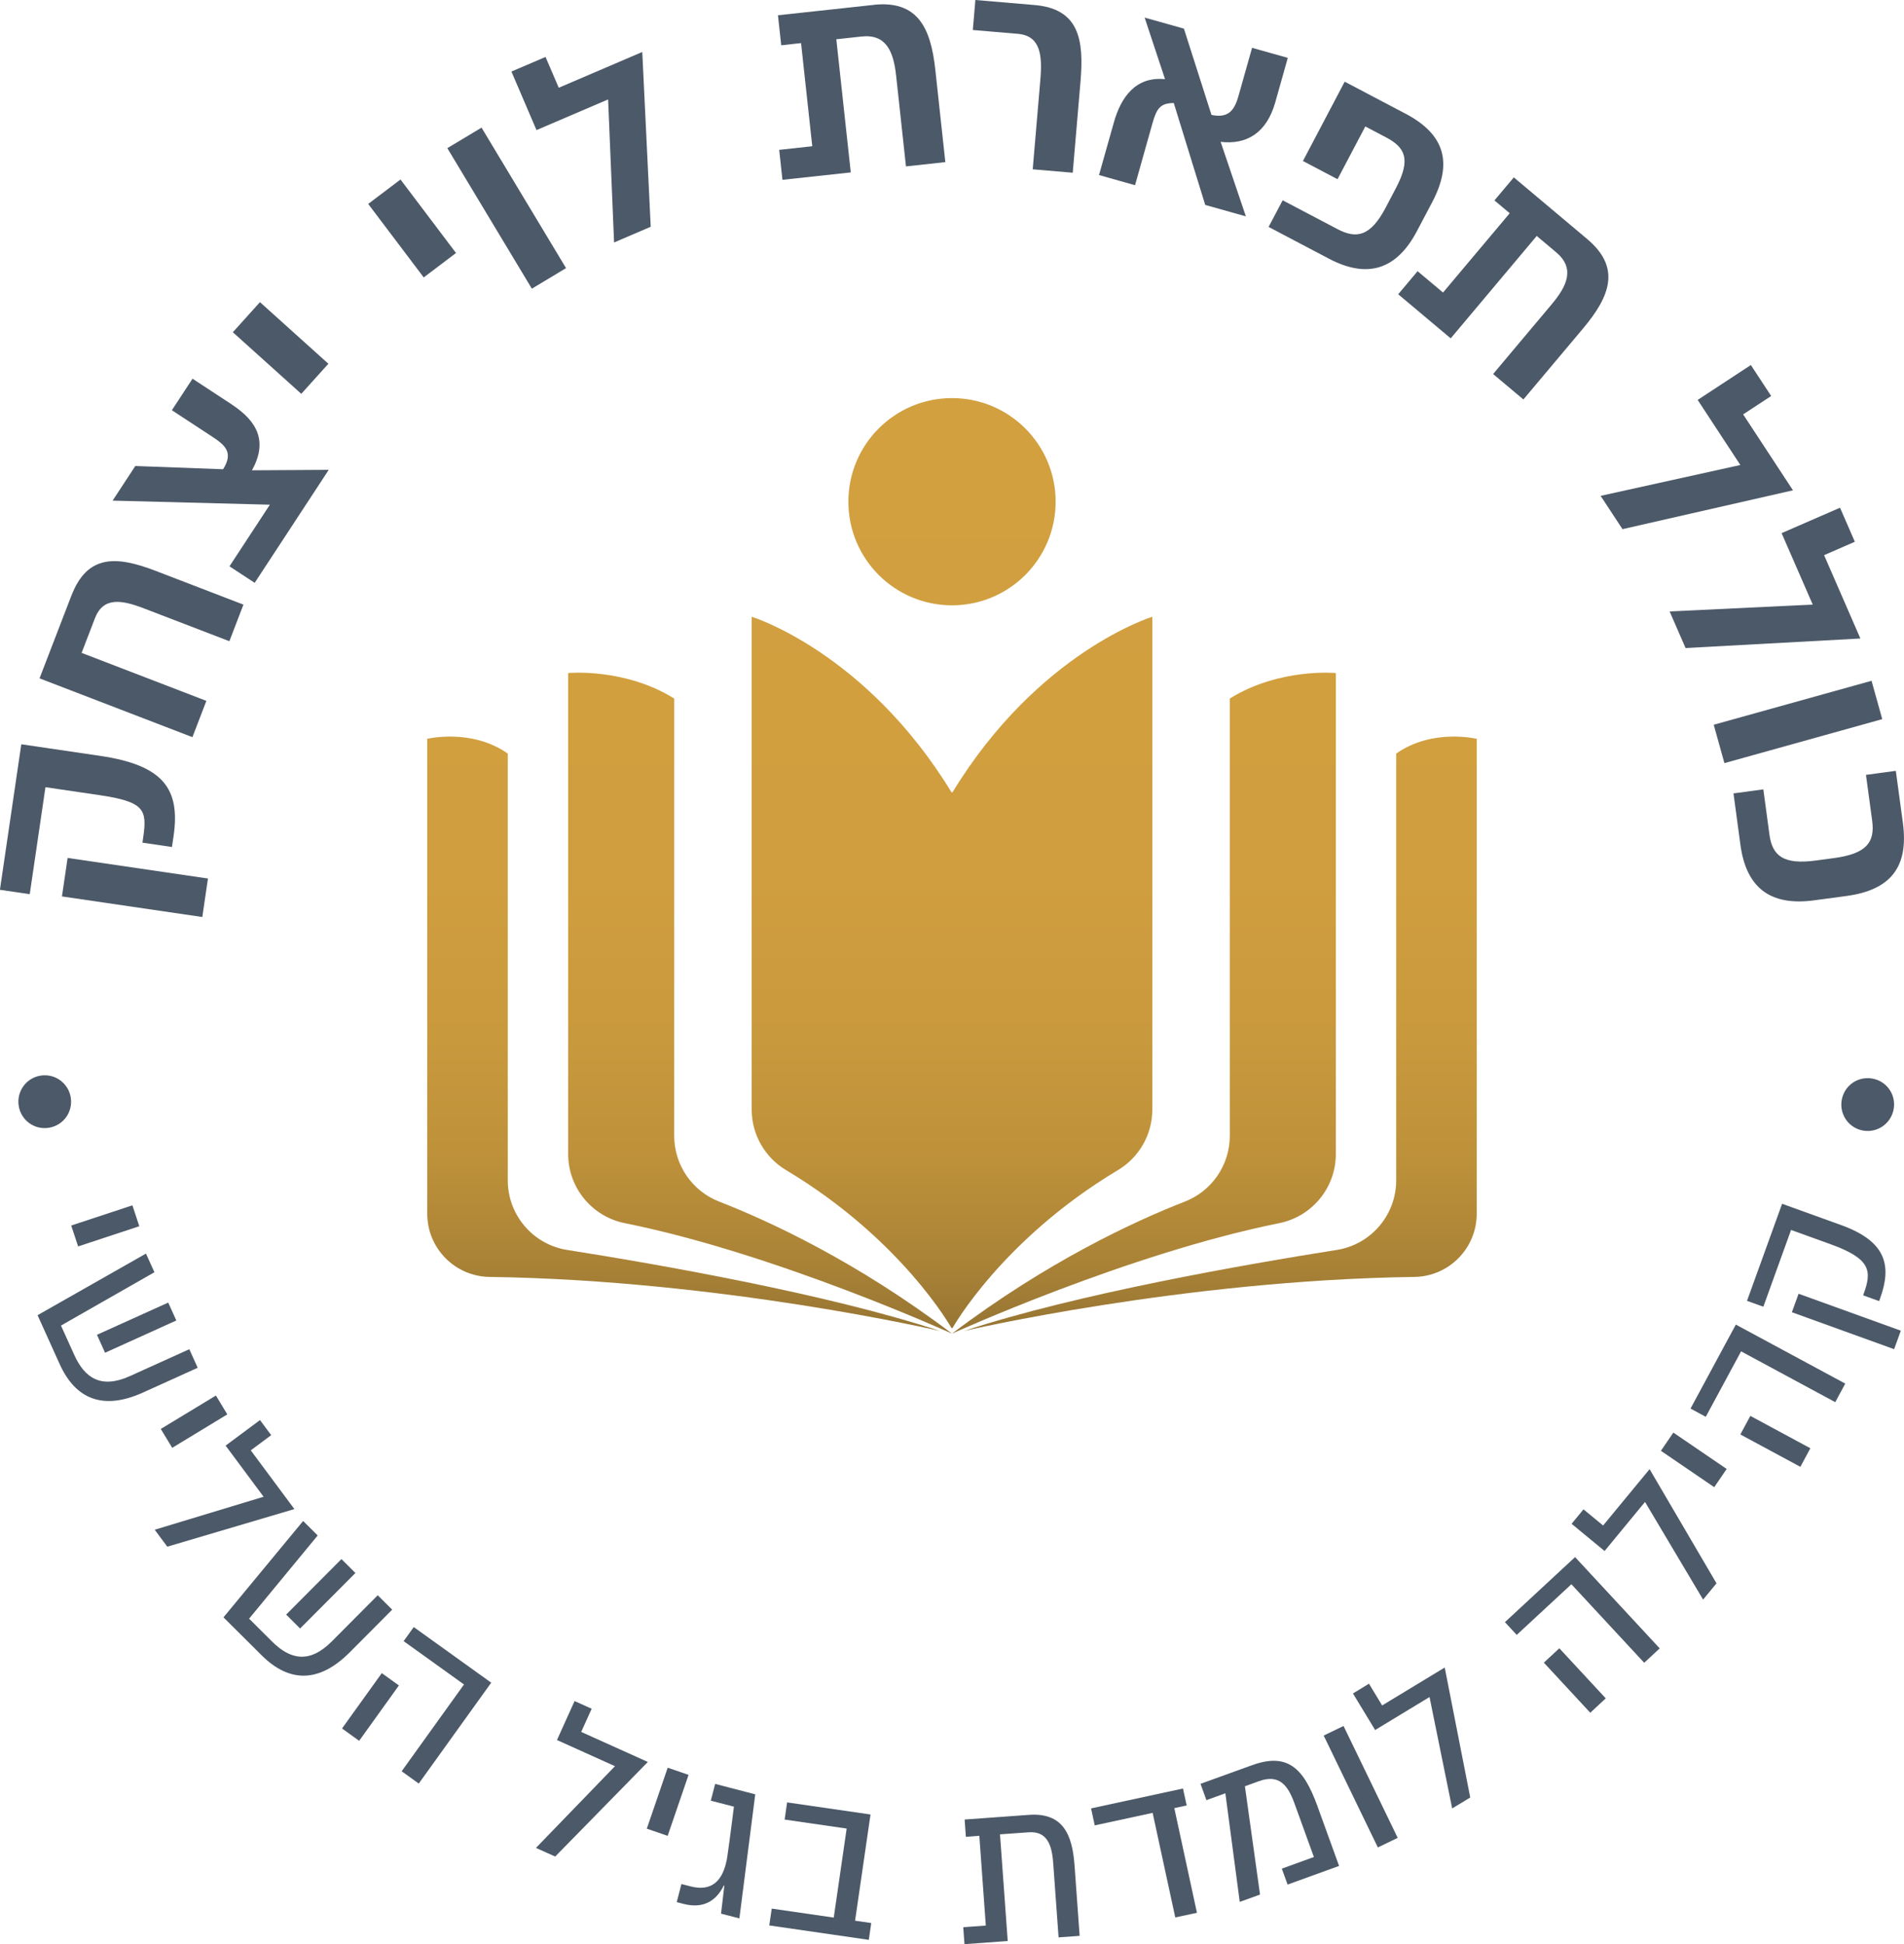 <svg xmlns="http://www.w3.org/2000/svg" xmlns:xlink="http://www.w3.org/1999/xlink" id="Layer_1" data-name="Layer 1" viewBox="0 0 491.1 501.56"><defs><style>      .cls-1 {        fill: url(#linear-gradient-5);      }      .cls-2 {        fill: url(#linear-gradient-6);      }      .cls-3 {        fill: url(#linear-gradient-4);      }      .cls-4 {        fill: url(#linear-gradient-3);      }      .cls-5 {        fill: url(#linear-gradient-2);      }      .cls-6 {        fill: url(#linear-gradient);      }      .cls-7 {        fill: #4c5968;      }    </style><linearGradient id="linear-gradient" x1="245.55" y1="109.8" x2="245.55" y2="402.17" gradientUnits="userSpaceOnUse"><stop offset="0" stop-color="#d2a03f"></stop><stop offset=".4" stop-color="#d09e3e"></stop><stop offset=".54" stop-color="#c9993d"></stop><stop offset=".65" stop-color="#bd913a"></stop><stop offset=".73" stop-color="#ac8437"></stop><stop offset=".8" stop-color="#967533"></stop><stop offset=".86" stop-color="#7b612d"></stop><stop offset=".92" stop-color="#5b4927"></stop><stop offset=".97" stop-color="#362f20"></stop><stop offset="1" stop-color="#1d1d1b"></stop></linearGradient><linearGradient id="linear-gradient-2" x1="196.05" y1="109.8" x2="196.05" y2="402.17" xlink:href="#linear-gradient"></linearGradient><linearGradient id="linear-gradient-3" x1="295.05" y1="109.8" x2="295.05" y2="402.17" xlink:href="#linear-gradient"></linearGradient><linearGradient id="linear-gradient-4" x1="176.32" y1="109.8" x2="176.32" y2="402.17" xlink:href="#linear-gradient"></linearGradient><linearGradient id="linear-gradient-5" x1="314.78" y1="109.8" x2="314.78" y2="402.17" xlink:href="#linear-gradient"></linearGradient><linearGradient id="linear-gradient-6" x1="245.55" y1="109.8" x2="245.55" y2="402.17" xlink:href="#linear-gradient"></linearGradient></defs><g><g><path class="cls-7" d="M5.51,192.01l20.19,2.97c16.25,2.38,20.89,8.35,19.06,20.77l-.41,2.76-7.61-1.12.19-1.3c1.06-7.26.31-9.26-11.4-10.98l-13.81-2.03-4.05,27.6-7.69-1.13,5.51-37.54ZM15.98,231.26l1.46-9.93,36.2,5.31-1.46,9.93-36.2-5.31Z"></path><path class="cls-7" d="M18.42,153.67c4.12-10.71,11.63-10.29,21.78-6.38l22.59,8.69-3.63,9.44-22.01-8.46c-5.87-2.26-10.53-2.99-12.67,2.55l-3.43,8.92,32.18,12.38-3.6,9.36-39.43-15.17,8.21-21.33Z"></path><path class="cls-7" d="M59.75,104.33c6.83,4.48,9.27,9.69,5.24,17l19.8-.12-19.1,29.15-6.5-4.26,10.42-15.9-40.56-1.05,5.85-8.93,22.64.84c2.75-4.34.51-6.24-2.85-8.44l-10.36-6.79,5.33-8.13,10.09,6.62Z"></path><path class="cls-7" d="M67.05,77.95l17.65,15.89-6.99,7.76-17.65-15.89,6.99-7.76Z"></path><path class="cls-7" d="M103.3,46.31l14.32,18.96-8.33,6.3-14.32-18.96,8.33-6.3Z"></path><path class="cls-7" d="M124.2,32.92l21.8,36.25-8.82,5.3-21.8-36.25,8.82-5.29Z"></path><path class="cls-7" d="M165.66,13.42l2.18,45.08-9.45,4.05-1.54-36.9-18.47,7.91-6.47-15.1,8.8-3.77,3.41,7.95,21.54-9.23Z"></path><path class="cls-7" d="M225.3,1.25c11.42-1.24,14.78,5.98,15.94,16.69l2.59,23.88-10.15,1.11-2.54-23.4c-.68-6.27-2.58-10.8-8.93-10.11l-6.5.71,3.73,34.35-17.62,1.91-.84-7.73,8.53-.93-2.89-26.61-5.12.56-.84-7.74,24.63-2.67Z"></path><path class="cls-7" d="M266.86,1.3c11.48.98,12.75,8.96,11.84,19.68l-2.01,23.58-10.32-.88,1.97-23.14c.54-6.27.04-11.31-5.79-11.81l-11.63-.99.66-7.74,15.28,1.3Z"></path><path class="cls-7" d="M310.87,52.88l-8.12-26.31c-3.42.07-4.38,1.26-5.52,5.32l-4.47,15.89-9.29-2.62,3.83-13.58c1.81-6.45,5.6-11.93,13.2-11.15l-5.26-15.89,10.13,2.85,7.11,22.26c4.15.84,5.84-.88,6.96-4.88l3.51-12.43,9.21,2.59-3.23,11.47c-2.24,7.94-7.44,10.99-14.09,10.19l6.51,19.23-10.47-2.95Z"></path><path class="cls-7" d="M362.51,29.32c10.12,5.33,12.27,12.63,6.9,22.83l-3.92,7.44c-5.33,10.13-12.92,12.3-22.69,7.16l-15.59-8.21,3.63-6.87,14.14,7.44c4.94,2.6,8.54,1.84,12.42-5.53l2.65-5.05c3.92-7.44,2.42-10.49-2.6-13.12l-5.29-2.79-7.17,13.61-8.92-4.7,10.77-20.46,15.66,8.25Z"></path><path class="cls-7" d="M409.38,61.67c8.79,7.38,5.89,14.78-1.02,23.02l-15.43,18.36-7.81-6.56,15.12-18c4.05-4.82,6.01-9.32,1.13-13.41l-5-4.21-22.19,26.42-13.54-11.38,5-5.95,6.56,5.51,17.2-20.46-3.94-3.31,5-5.94,18.94,15.92Z"></path><path class="cls-7" d="M462.46,126.49l-43.97,10.02-5.64-8.59,36.04-7.96-11.01-16.79,13.72-9,5.24,7.99-7.23,4.74,12.85,19.59Z"></path><path class="cls-7" d="M479.85,164.72l-45.09,2.46-4.11-9.44,36.91-1.77-8.03-18.43,15.07-6.56,3.82,8.78-7.93,3.46,9.36,21.5Z"></path><path class="cls-7" d="M485.5,185.52l-40.72,11.35-2.76-9.9,40.71-11.34,2.76,9.9Z"></path><path class="cls-7" d="M490.81,212.29c1.54,11.41-3.17,17.32-14.58,18.86l-8.33,1.12c-11.34,1.53-17.5-3.3-18.99-14.32l-1.79-13.27,7.7-1.04,1.57,11.65c.75,5.57,3.68,7.82,12.01,6.7l4.7-.63c8.25-1.12,10.56-4,9.79-9.65l-1.6-11.81,7.7-1.04,1.82,13.42Z"></path></g><g><path class="cls-7" d="M18.25,283.15c.59,3.73-1.91,7.19-5.64,7.79-3.72.6-7.19-1.91-7.78-5.64-.59-3.73,1.91-7.22,5.64-7.81,3.73-.6,7.19,1.94,7.79,5.67Z"></path><path class="cls-7" d="M35.93,316.34l-15.78,5.21-1.78-5.39,15.78-5.21,1.78,5.39Z"></path><path class="cls-7" d="M48.83,348.07l2.16,4.79-14.14,6.4c-10.1,4.56-17.29,1.86-21.45-7.33l-5.71-12.64,27.96-15.89,2.18,4.81-24.1,13.76,3.42,7.56c2.7,5.97,6.89,8.85,14.39,5.46l15.27-6.91ZM45.47,340.66l-18.37,8.32-2.09-4.63,18.38-8.31,2.09,4.62Z"></path><path class="cls-7" d="M58.63,364.88l-14.21,8.63-2.95-4.87,14.22-8.62,2.94,4.86Z"></path><path class="cls-7" d="M75.94,389.31l-32.79,9.7-3.25-4.37,28.09-8.51-9.8-13.19,8.87-6.59,2.89,3.89-5.27,3.92,11.26,15.16Z"></path><path class="cls-7" d="M97.43,411.54l3.73,3.72-10.97,11.02c-7.84,7.87-15.54,7.89-22.7.76l-9.85-9.8,20.55-24.86,3.75,3.74-17.69,21.46,5.9,5.88c4.65,4.63,9.6,5.84,15.43-.01l11.85-11.91ZM91.67,405.8l-14.26,14.32-3.6-3.59,14.26-14.32,3.61,3.59Z"></path><path class="cls-7" d="M98.48,431.64l4.41,3.17-10.25,14.28-4.42-3.18,10.25-14.27ZM126.7,434.1l-18.69,26.02-4.41-3.17,16.08-22.39-15.57-11.18,2.61-3.63,19.98,14.35Z"></path><path class="cls-7" d="M167.09,454.56l-23.89,24.39-4.96-2.23,20.38-21.08-14.96-6.75,4.54-10.05,4.41,1.98-2.7,5.98,17.19,7.75Z"></path><path class="cls-7" d="M177.6,457.88l-5.39,15.73-5.38-1.85,5.39-15.73,5.38,1.85Z"></path><path class="cls-7" d="M186.7,486.41c-1.96,3.98-5.28,6.07-10.37,4.76l-1.78-.46,1.21-4.67,2.28.59c5.49,1.43,8.03-1.41,9.16-5.73.2-.75.35-1.56.46-2.37.67-4.62,1.64-12.45,1.64-12.45l-5.96-1.54,1.12-4.33,10.34,2.69-4.09,32.01-4.73-1.23.85-7.23-.12-.02Z"></path><path class="cls-7" d="M224.72,496.11l-.63,4.33-25.67-3.72.63-4.34,16,2.32,3.33-22.97-16-2.32.64-4.43,21.51,3.12-3.98,27.4,4.16.6Z"></path><path class="cls-7" d="M265.37,468.2c8.71-.63,11.21,4.92,11.79,13.06l1.31,18.15-5.43.39-1.39-19.2c-.34-4.7-1.6-8.25-6.33-7.91l-7.39.53,1.99,27.52-11.15.81-.32-4.37,5.82-.42-1.67-23.16-3.47.26-.32-4.46,16.55-1.2Z"></path><path class="cls-7" d="M303.14,494.67l-5.84-26.99-14.93,3.23-.95-4.38,23.71-5.13.95,4.37-3.19.69,5.84,27-5.59,1.2Z"></path><path class="cls-7" d="M330.62,482.07l8.27-3-5.02-13.87c-1.75-4.84-4.05-7.54-9.19-5.68l-3.58,1.3,3.9,27.94-5.23,1.89-3.71-28.02-4.89,1.77-1.52-4.21,13.28-4.8c9.09-3.3,13.29.65,16.85,10.48l5.61,15.5-13.28,4.81-1.49-4.12Z"></path><path class="cls-7" d="M346.54,445.27l13.97,28.86-5.12,2.47-13.97-28.86,5.11-2.47Z"></path><path class="cls-7" d="M372.64,430.2l6.58,33.52-4.66,2.82-5.84-28.74-14.03,8.51-5.72-9.43,4.13-2.52,3.4,5.61,16.13-9.78Z"></path><path class="cls-7" d="M406.26,401.7l21.83,23.55-4,3.71-18.78-20.26-14.1,13.07-3.04-3.29,18.08-16.77ZM398.21,428.93l3.99-3.71,11.97,12.92-3.99,3.71-11.97-12.92Z"></path><path class="cls-7" d="M425.48,379.01l17.26,29.46-3.46,4.19-14.98-25.19-10.43,12.66-8.51-7.02,3.07-3.73,5.06,4.17,11.99-14.54Z"></path><path class="cls-7" d="M431.61,369.58l13.75,9.38-3.21,4.7-13.75-9.38,3.21-4.7Z"></path><path class="cls-7" d="M447.73,341.72l28.22,15.22-2.58,4.79-24.29-13.11-9.11,16.89-3.93-2.13,11.69-21.67ZM448.89,370.06l2.58-4.79,15.48,8.35-2.58,4.79-15.48-8.35Z"></path><path class="cls-7" d="M459.66,310.55l15.26,5.51c11.62,4.2,13.07,10.45,10.02,18.89l-.26.71-4.12-1.49.15-.42c2.09-5.8,1.93-8.98-8.48-12.74l-10.26-3.71-7.15,19.81-4.21-1.52,9.05-25.04ZM462.18,338.53l1.73-4.77,26.37,9.53-1.73,4.77-26.37-9.53Z"></path><path class="cls-7" d="M475.03,283.85c.6-3.73,4.07-6.22,7.8-5.62,3.73.6,6.23,4.08,5.62,7.8-.61,3.72-4.08,6.25-7.81,5.65-3.73-.6-6.22-4.1-5.62-7.83Z"></path></g></g><g><path class="cls-6" d="M245.55,342.51c-.06.1-.09.16-.09.16,0,0-12.74-22.88-42.73-40.82-5.49-3.29-8.85-9.22-8.85-15.62v-127.12s29.42,9,51.58,45.34c.03-.05.06-.1.09-.15.03.05.06.1.09.15,22.15-36.35,51.58-45.34,51.58-45.34v127.12c0,6.4-3.36,12.33-8.85,15.62-29.99,17.94-42.73,40.82-42.73,40.82,0,0-.03-.05-.09-.16Z"></path><path class="cls-5" d="M173.9,180.22v112.81c0,7.49,4.6,14.23,11.58,16.95,12.98,5.06,35.46,15.45,60.07,34.07,0,0-45.39-20.66-84.39-28.5-8.48-1.7-14.61-9.15-14.61-17.81v-124.11s14.54-1.39,27.35,6.58Z"></path><path class="cls-4" d="M317.2,180.22v112.81c0,7.49-4.6,14.23-11.58,16.95-12.98,5.06-35.46,15.45-60.07,34.07,0,0,45.39-20.66,84.39-28.5,8.48-1.7,14.61-9.15,14.61-17.81v-124.11s-14.54-1.39-27.35,6.58Z"></path><path class="cls-3" d="M110.2,190.6s11.42-2.77,20.77,3.81v110.09c0,8.94,6.5,16.57,15.33,17.96,23.07,3.64,67.11,11.31,96.13,20.9,0,0-56.3-13.12-116.14-13.94-8.92-.12-16.09-7.38-16.09-16.3v-122.51Z"></path><path class="cls-1" d="M380.89,190.6s-11.42-2.77-20.77,3.81v110.09c0,8.94-6.5,16.57-15.33,17.96-23.07,3.64-67.11,11.31-96.13,20.9,0,0,56.3-13.12,116.14-13.94,8.92-.12,16.09-7.38,16.09-16.3v-122.51Z"></path><circle class="cls-2" cx="245.55" cy="129.43" r="26.73"></circle></g></svg>

